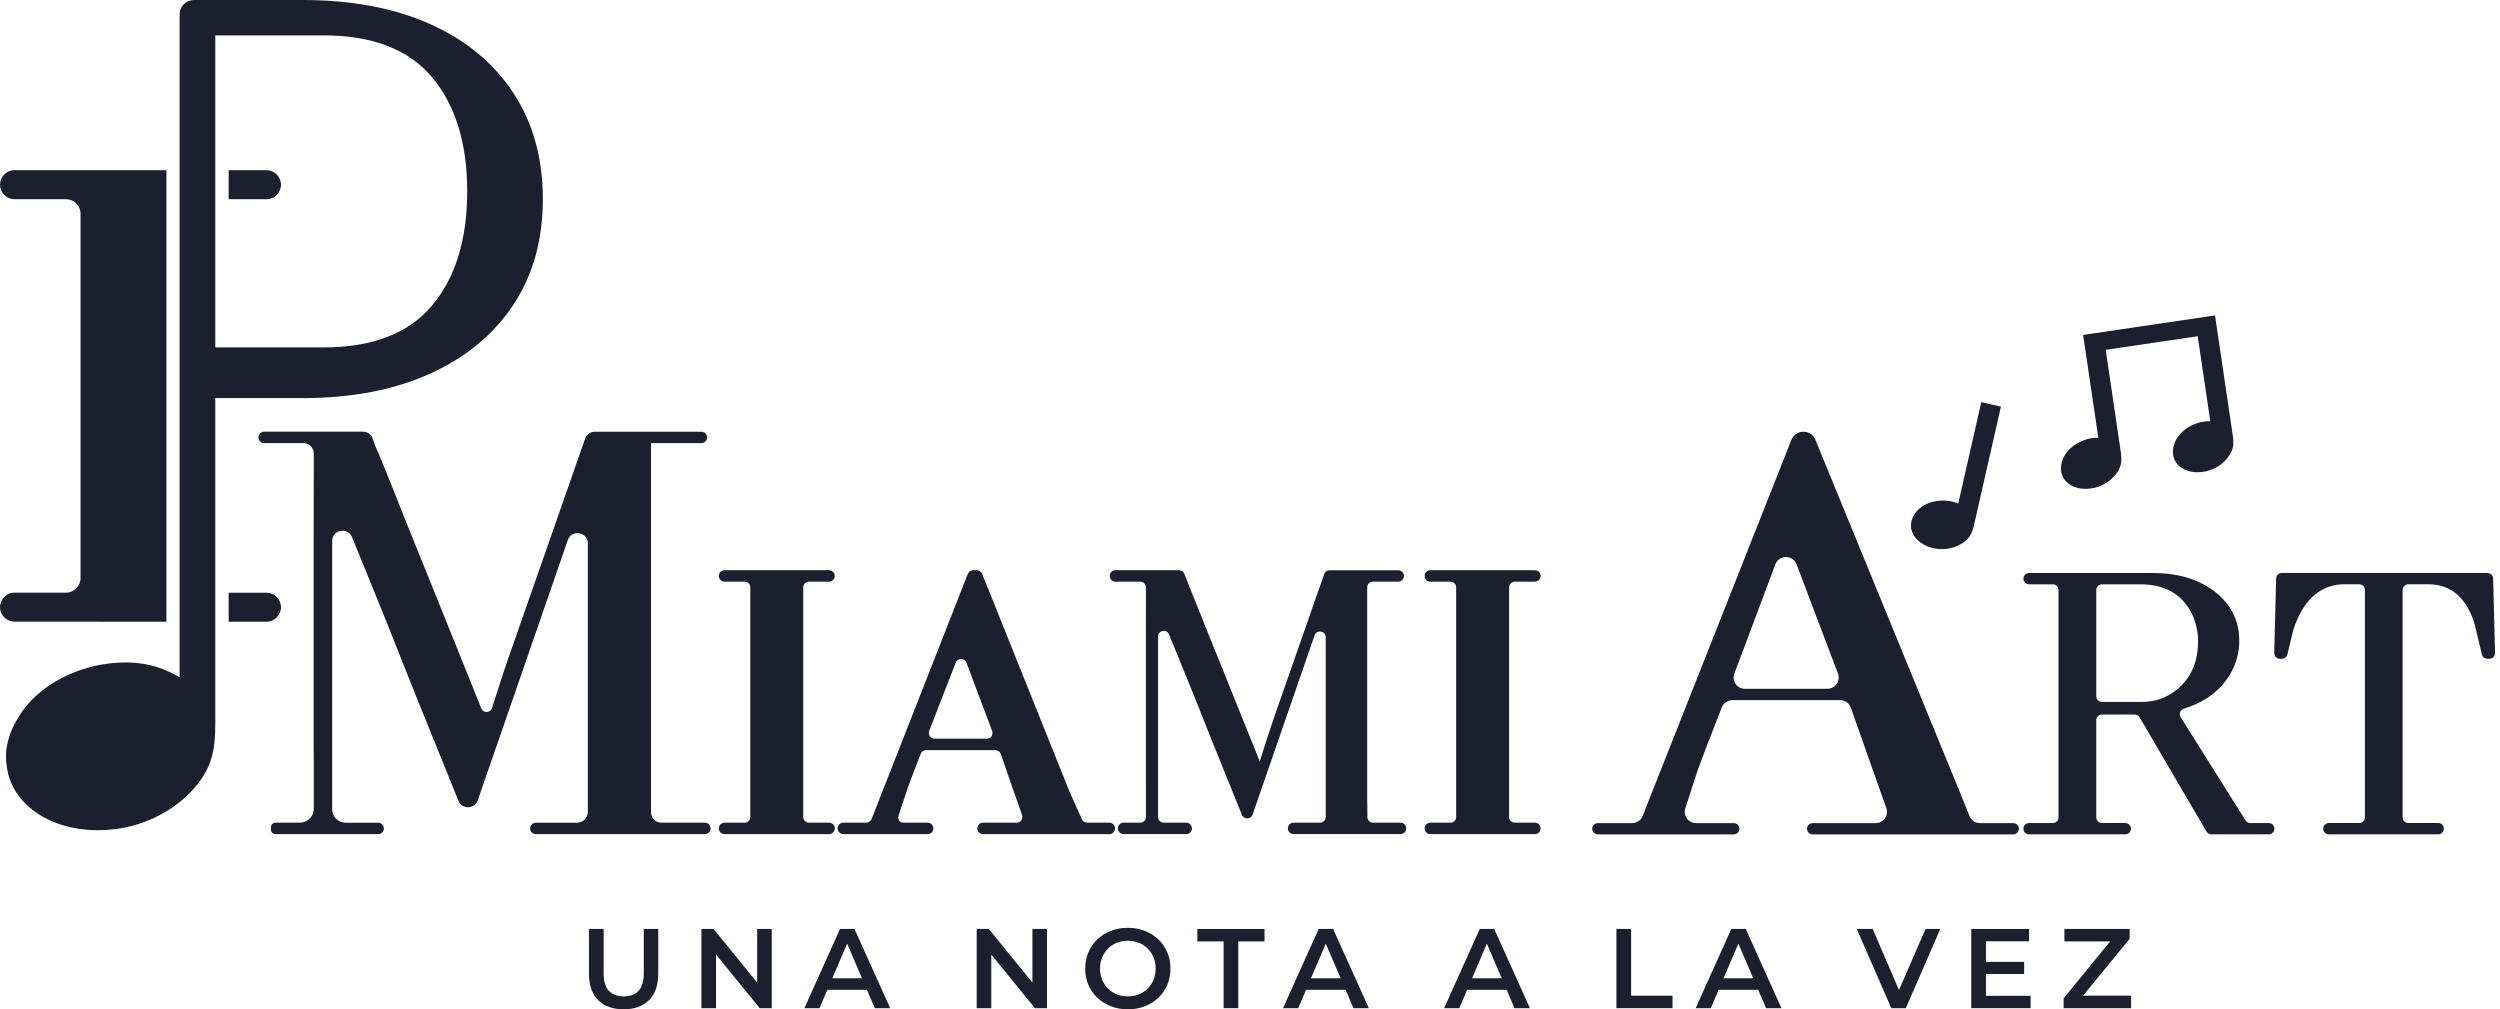 <svg xmlns="http://www.w3.org/2000/svg" width="161" height="65" viewBox="0 0 161 65" fill="none"><path d="M47.952 52.981H46.658C46.455 52.981 46.291 53.146 46.291 53.35C46.291 53.553 46.455 53.718 46.658 53.718H53.391C53.594 53.718 53.759 53.553 53.759 53.35C53.759 53.146 53.594 52.981 53.391 52.981H52.097C51.894 52.981 51.729 52.817 51.729 52.613V37.826C51.729 37.623 51.894 37.458 52.097 37.458H53.391C53.594 37.458 53.759 37.294 53.759 37.09C53.759 36.886 53.594 36.722 53.391 36.722H46.658C46.455 36.722 46.291 36.886 46.291 37.09C46.291 37.294 46.455 37.458 46.658 37.458H47.952C48.156 37.458 48.32 37.623 48.32 37.826V52.613C48.32 52.817 48.156 52.981 47.952 52.981Z" fill="#1C1F2D"></path><path d="M90.195 52.981H88.428C88.226 52.981 88.061 52.818 88.06 52.616L88.056 51.964C88.051 51.815 88.047 51.649 88.047 51.46V37.828C88.047 37.624 88.211 37.459 88.415 37.459H90.046C90.25 37.459 90.414 37.295 90.414 37.091C90.414 36.888 90.25 36.723 90.046 36.723H85.626C85.47 36.723 85.331 36.821 85.279 36.97L84.957 37.89L82.111 46.027C81.91 46.597 81.62 47.48 81.25 48.648L81.127 49.033L79.025 43.811C78.433 42.354 78.014 41.317 77.768 40.699L77.339 39.624C77.142 39.133 76.987 38.722 76.868 38.456L76.652 37.919L76.525 37.589L76.269 36.952C76.213 36.813 76.078 36.722 75.928 36.722H71.832C71.628 36.722 71.464 36.886 71.464 37.09C71.464 37.294 71.628 37.458 71.832 37.458H73.433C73.636 37.458 73.8 37.624 73.8 37.826L73.795 41.486V50.04L73.8 50.671V52.612C73.8 52.815 73.636 52.98 73.433 52.98H72.359C72.155 52.98 71.991 53.145 71.991 53.348C71.991 53.552 72.155 53.716 72.359 53.716H76.393C76.597 53.716 76.761 53.552 76.761 53.348C76.761 53.145 76.597 52.98 76.393 52.98H74.946C74.742 52.98 74.578 52.815 74.578 52.612V40.995C74.578 40.591 75.133 40.481 75.287 40.854L75.377 41.075C76.683 44.261 77.225 45.621 78.044 47.691L79.979 52.475C80.107 52.791 80.557 52.779 80.668 52.458L82.101 48.313L84.66 40.915C84.796 40.523 85.376 40.62 85.376 41.035V52.61C85.376 52.814 85.212 52.979 85.008 52.979H83.307C83.104 52.979 82.939 53.143 82.939 53.347C82.939 53.55 83.104 53.715 83.307 53.715H90.193C90.397 53.715 90.561 53.55 90.561 53.347C90.561 53.143 90.397 52.979 90.193 52.979L90.195 52.981Z" fill="#1C1F2D"></path><path d="M84.69 38.655L84.958 37.888L84.965 37.867L84.69 38.655Z" fill="#1C1F2D"></path><path d="M45.762 53.349C45.762 53.145 45.598 52.981 45.395 52.981H42.59C42.224 52.981 41.926 52.683 41.926 52.316V50.417C41.926 50.368 41.926 50.324 41.926 50.273V28.538H45.168C45.372 28.538 45.536 28.373 45.536 28.17C45.536 27.966 45.372 27.802 45.168 27.802H38.309C38.028 27.802 37.776 27.98 37.683 28.247L37.642 28.363L32.877 41.988C32.57 42.858 32.385 43.395 31.821 45.177L31.687 45.596C31.582 45.925 31.123 45.943 30.995 45.622L28.172 38.609C27.27 36.388 26.631 34.807 26.255 33.864L24.904 30.476C24.609 29.738 24.365 29.158 24.183 28.754C24.177 28.74 24.172 28.727 24.167 28.713L23.996 28.244V28.217C23.895 27.965 23.651 27.8 23.38 27.8H17.01C16.806 27.8 16.642 27.965 16.642 28.168C16.642 28.372 16.806 28.537 17.01 28.537H19.543C19.91 28.537 20.208 28.835 20.208 29.202V30.634H20.205L20.198 35.066V48.11L20.208 49.073V52.081C20.208 52.578 19.805 52.981 19.309 52.981H17.743C17.58 52.981 17.447 53.113 17.447 53.278V53.422C17.447 53.585 17.579 53.719 17.743 53.719H24.353C24.556 53.719 24.721 53.554 24.721 53.35C24.721 53.147 24.556 52.982 24.353 52.982H22.257C21.779 52.982 21.392 52.595 21.392 52.116V34.844C21.392 34.115 22.393 33.917 22.67 34.591L22.721 34.717C24.711 39.574 25.427 41.379 26.676 44.535L29.525 51.574C29.755 52.143 30.566 52.122 30.767 51.542L32.864 45.482L36.567 34.779C36.812 34.071 37.858 34.247 37.858 34.996V52.278C37.858 52.667 37.542 52.982 37.154 52.982H34.513C34.308 52.982 34.143 53.148 34.143 53.353C34.143 53.558 34.306 53.719 34.508 53.719H45.396C45.599 53.719 45.764 53.554 45.764 53.35L45.762 53.349Z" fill="#1C1F2D"></path><path d="M59.739 52.981H58.172C57.951 52.981 57.793 52.765 57.861 52.553L57.978 52.189L58.11 51.778L58.522 50.567C58.579 50.413 58.639 50.251 58.706 50.077L58.714 50.057C58.808 49.807 58.912 49.538 59.026 49.242L59.294 48.545C59.35 48.403 59.486 48.309 59.638 48.309H64.105C64.263 48.309 64.402 48.408 64.453 48.557L65.019 50.201C65.241 50.826 65.391 51.256 65.49 51.548L65.821 52.491C65.904 52.731 65.728 52.981 65.473 52.981H63.306C63.103 52.981 62.938 53.145 62.938 53.349C62.938 53.553 63.103 53.717 63.306 53.717H71.442C71.646 53.717 71.81 53.553 71.81 53.349C71.81 53.145 71.646 52.981 71.442 52.981H70.011C69.862 52.981 69.727 52.891 69.671 52.752L68.905 51.05L63.687 38.04L63.244 36.952C63.188 36.813 63.053 36.722 62.903 36.722H62.67C62.519 36.722 62.383 36.816 62.328 36.956L57.181 50.069L56.194 52.586L56.13 52.748C56.075 52.889 55.939 52.981 55.788 52.981H54.311C54.108 52.981 53.943 53.145 53.943 53.349C53.943 53.553 54.108 53.717 54.311 53.717H59.74C59.944 53.717 60.108 53.553 60.108 53.349C60.108 53.145 59.944 52.981 59.74 52.981H59.739ZM59.842 47.071C60.507 45.336 61.08 43.864 61.554 42.669C61.678 42.356 62.122 42.363 62.24 42.678L63.894 47.073C63.984 47.315 63.806 47.571 63.549 47.571H60.185C59.926 47.571 59.75 47.311 59.842 47.069V47.071ZM58.517 50.58C58.487 50.661 58.34 51.067 58.327 51.102C58.383 50.943 58.447 50.769 58.517 50.58Z" fill="#1C1F2D"></path><path d="M63.831 38.398C63.854 38.453 63.876 38.508 63.896 38.555L63.831 38.398Z" fill="#1C1F2D"></path><path d="M63.684 38.032L63.686 38.039L63.832 38.396C63.759 38.218 63.684 38.031 63.684 38.031V38.032Z" fill="#1C1F2D"></path><path d="M63.897 38.556C63.931 38.643 63.958 38.708 63.958 38.708L63.897 38.556Z" fill="#1C1F2D"></path><path d="M97.554 37.458H98.847C99.051 37.458 99.215 37.294 99.215 37.09C99.215 36.886 99.051 36.722 98.847 36.722H92.115C91.912 36.722 91.747 36.886 91.747 37.09C91.747 37.294 91.912 37.458 92.115 37.458H93.409C93.612 37.458 93.776 37.623 93.776 37.826V52.613C93.776 52.817 93.612 52.981 93.409 52.981H92.115C91.912 52.981 91.747 53.146 91.747 53.35C91.747 53.553 91.912 53.718 92.115 53.718H98.847C99.051 53.718 99.215 53.553 99.215 53.35C99.215 53.146 99.051 52.981 98.847 52.981H97.554C97.35 52.981 97.186 52.817 97.186 52.613V37.826C97.186 37.623 97.35 37.458 97.554 37.458Z" fill="#1C1F2D"></path><path d="M160.561 37.255C160.555 37.057 160.392 36.899 160.193 36.899H146.951C146.751 36.899 146.588 37.057 146.583 37.255L146.46 42.053C146.455 42.258 146.62 42.426 146.828 42.426H146.952C147.122 42.426 147.27 42.311 147.309 42.146L147.689 40.564C147.692 40.552 147.696 40.54 147.7 40.527C148.304 38.707 149.328 37.739 150.774 37.627H151.932C152.136 37.627 152.3 37.791 152.3 37.992V52.638C152.3 52.839 152.136 53.002 151.932 53.002H149.983C149.779 53.002 149.615 53.166 149.615 53.367C149.615 53.568 149.779 53.731 149.983 53.731H157.018C157.222 53.731 157.386 53.568 157.386 53.367C157.386 53.166 157.222 53.001 157.018 53.001H155.096C154.893 53.001 154.729 52.838 154.729 52.637V37.99C154.729 37.789 154.893 37.626 155.096 37.626H156.367C157.894 37.626 158.91 38.543 159.419 40.376C159.419 40.451 159.429 40.507 159.448 40.545L159.832 42.145C159.871 42.309 160.019 42.425 160.189 42.425H160.313C160.519 42.425 160.685 42.257 160.681 42.052L160.558 37.254L160.561 37.255Z" fill="#1C1F2D"></path><path d="M146.103 53.005H144.923C144.796 53.005 144.679 52.941 144.611 52.834L140.43 46.181C140.303 45.98 140.402 45.711 140.629 45.642C142.17 45.17 143.241 44.287 143.843 42.989C144.087 42.428 144.21 41.858 144.21 41.278C144.21 39.875 143.598 38.753 142.373 37.911C141.374 37.238 140.14 36.901 138.671 36.901H130.675C130.472 36.901 130.307 37.064 130.307 37.265C130.307 37.466 130.472 37.629 130.675 37.629H132.2C132.404 37.629 132.568 37.792 132.568 37.993V52.64C132.568 52.841 132.404 53.004 132.2 53.004H130.675C130.472 53.004 130.307 53.167 130.307 53.368C130.307 53.569 130.472 53.732 130.675 53.732H136.863C137.066 53.732 137.231 53.569 137.231 53.368C137.231 53.167 137.066 53.003 136.863 53.003H135.366C135.162 53.003 134.998 52.84 134.998 52.639V46.382C134.998 46.181 135.162 46.017 135.366 46.017H137.472C137.603 46.017 137.724 46.086 137.79 46.198L142.098 53.552C142.164 53.664 142.285 53.732 142.416 53.732H146.104C146.308 53.732 146.472 53.569 146.472 53.368C146.472 53.167 146.308 53.003 146.104 53.003L146.103 53.005ZM137.91 45.205H135.367C135.164 45.205 134.999 45.042 134.999 44.841V37.995C134.999 37.794 135.164 37.63 135.367 37.63H137.825C139.445 37.63 140.566 38.286 141.189 39.594C141.432 40.136 141.555 40.707 141.555 41.306C141.555 42.653 141.083 43.701 140.143 44.449C139.503 44.953 138.759 45.205 137.911 45.205H137.91Z" fill="#1C1F2D"></path><path d="M130.017 53.372C130.017 53.171 129.853 53.009 129.652 53.009H127.516C127.217 53.009 126.946 52.827 126.834 52.549L126.181 50.931L117.044 28.643L116.912 28.321C116.784 28.008 116.48 27.803 116.14 27.803C115.801 27.803 115.491 28.012 115.365 28.33L107.519 48.168L106.067 51.836L105.792 52.541C105.682 52.823 105.411 53.009 105.108 53.009H102.903C102.701 53.009 102.538 53.172 102.538 53.372C102.538 53.572 102.702 53.735 102.903 53.735H111.654C111.856 53.735 112.019 53.572 112.019 53.372C112.019 53.172 111.855 53.009 111.654 53.009H109.23C108.733 53.009 108.38 52.528 108.532 52.057L108.718 51.488L108.939 50.804L108.811 51.199L109.277 49.757C109.447 49.284 109.652 48.728 109.901 48.078V48.074C110.079 47.611 110.28 47.099 110.502 46.535L110.885 45.553C110.994 45.272 111.265 45.088 111.565 45.088H118.501C118.812 45.088 119.09 45.285 119.194 45.578L120.078 48.079C120.479 49.196 120.739 49.937 120.908 50.428L121.239 51.365L121.48 52.037C121.652 52.511 121.297 53.009 120.791 53.009H116.737C116.535 53.009 116.372 53.172 116.372 53.372C116.372 53.572 116.536 53.735 116.737 53.735H129.652C129.854 53.735 130.017 53.572 130.017 53.372ZM117.68 44.359H112.378C111.864 44.359 111.51 43.849 111.692 43.373C112.654 40.852 113.587 38.3 114.33 36.346C114.57 35.715 115.462 35.716 115.702 36.347L118.365 43.375C118.546 43.851 118.191 44.359 117.679 44.359H117.68Z" fill="#1C1F2D"></path><path d="M41.46 62.666C41.46 63.191 41.348 63.573 41.124 63.81C40.901 64.049 40.583 64.168 40.17 64.168C39.758 64.168 39.438 64.049 39.213 63.81C38.987 63.573 38.875 63.191 38.875 62.666V59.825H37.929V62.703C37.929 63.446 38.127 64.014 38.522 64.408C38.917 64.8 39.465 64.999 40.163 64.999C40.861 64.999 41.402 64.802 41.798 64.408C42.193 64.014 42.391 63.446 42.391 62.703V59.825H41.46V62.666Z" fill="#1C1F2D"></path><path d="M48.761 63.278L45.951 59.825H45.172V64.926H46.112V61.471L48.923 64.926H49.701V59.825H48.761V63.278Z" fill="#1C1F2D"></path><path d="M54.097 59.825L51.803 64.926H52.779L53.283 63.745H55.831L56.338 64.926H57.328L55.028 59.825H54.097ZM53.602 63.001L54.556 60.769L55.514 63.001H53.602Z" fill="#1C1F2D"></path><path d="M66.488 63.278L63.678 59.825H62.899V64.926H63.839V61.471L66.648 64.926H67.427V59.825H66.488V63.278Z" fill="#1C1F2D"></path><path d="M74.598 60.499C74.35 60.263 74.061 60.08 73.728 59.949C73.395 59.818 73.03 59.752 72.632 59.752C72.235 59.752 71.875 59.818 71.539 59.949C71.204 60.08 70.913 60.263 70.666 60.499C70.418 60.735 70.227 61.012 70.091 61.33C69.955 61.648 69.887 61.998 69.887 62.377C69.887 62.756 69.955 63.104 70.091 63.422C70.227 63.74 70.418 64.017 70.666 64.253C70.914 64.489 71.205 64.672 71.539 64.803C71.875 64.934 72.24 65 72.639 65C73.038 65 73.395 64.934 73.728 64.803C74.061 64.672 74.35 64.49 74.598 64.257C74.846 64.023 75.037 63.747 75.174 63.426C75.31 63.105 75.377 62.756 75.377 62.377C75.377 61.998 75.31 61.65 75.174 61.33C75.037 61.012 74.846 60.735 74.598 60.499ZM74.288 63.093C74.198 63.31 74.074 63.499 73.914 63.661C73.753 63.824 73.565 63.949 73.346 64.036C73.128 64.123 72.889 64.166 72.633 64.166C72.377 64.166 72.139 64.123 71.919 64.036C71.701 63.948 71.512 63.822 71.352 63.661C71.192 63.499 71.066 63.307 70.977 63.089C70.887 62.87 70.843 62.633 70.843 62.375C70.843 62.118 70.887 61.873 70.977 61.658C71.068 61.442 71.193 61.252 71.356 61.09C71.519 60.928 71.708 60.803 71.923 60.715C72.139 60.627 72.376 60.584 72.633 60.584C72.891 60.584 73.128 60.627 73.346 60.715C73.565 60.803 73.755 60.928 73.914 61.09C74.074 61.253 74.199 61.442 74.288 61.658C74.379 61.873 74.423 62.114 74.423 62.375C74.423 62.637 74.379 62.877 74.288 63.093Z" fill="#1C1F2D"></path><path d="M77.11 60.626H78.799V64.926H79.745V60.626H81.435V59.825H77.11V60.626Z" fill="#1C1F2D"></path><path d="M84.922 59.825L82.628 64.926H83.604L84.108 63.745H86.656L87.163 64.926H88.153L85.853 59.825H84.922ZM84.426 63.001L85.38 60.769L86.338 63.001H84.426Z" fill="#1C1F2D"></path><path d="M95.296 59.825L93.002 64.926H93.978L94.482 63.745H97.03L97.536 64.926H98.527L96.227 59.825H95.296ZM94.801 63.001L95.755 60.769L96.713 63.001H94.801Z" fill="#1C1F2D"></path><path d="M105.044 59.825H104.098V64.926H107.709V64.123H105.044V59.825Z" fill="#1C1F2D"></path><path d="M111.494 59.825L109.201 64.926H110.176L110.68 63.745H113.228L113.735 64.926H114.726L112.425 59.825H111.494ZM110.998 63.001L111.952 60.769L112.91 63.001H110.998Z" fill="#1C1F2D"></path><path d="M122.294 63.756L120.601 59.825H119.574L121.801 64.926H122.734L124.954 59.825H124.007L122.294 63.756Z" fill="#1C1F2D"></path><path d="M127.895 62.724H130.356V61.945H127.895V60.619H130.668V59.825H126.949V64.926H130.771V64.131H127.895V62.724Z" fill="#1C1F2D"></path><path d="M137.148 60.459V59.825H132.947V60.626H135.895L132.897 64.292V64.926H137.243V64.123H134.149L137.148 60.459Z" fill="#1C1F2D"></path><path d="M133.417 31.277C133.913 31.54 134.534 31.53 135.06 31.366C135.646 31.184 136.178 30.776 136.46 30.225C136.638 29.88 136.636 29.574 136.595 29.233H136.597L136.554 28.94L135.607 22.53L141.533 21.652L142.343 27.13C142.099 27.116 141.847 27.149 141.57 27.23C141 27.395 140.43 27.785 140.143 28.314C139.955 28.661 139.872 29.087 139.989 29.469C140.09 29.8 140.325 30.049 140.628 30.208C141.124 30.471 141.745 30.46 142.27 30.297C142.857 30.115 143.389 29.706 143.67 29.156C143.848 28.81 143.847 28.504 143.805 28.163H143.808L142.757 21.051L142.648 20.312L142.074 20.397L141.365 20.502L135.438 21.38L134.864 21.465L134.154 21.57L134.324 22.721L135.134 28.198C134.89 28.185 134.638 28.217 134.36 28.298C133.79 28.464 133.22 28.854 132.933 29.382C132.746 29.729 132.662 30.155 132.78 30.537C132.881 30.869 133.115 31.117 133.418 31.276L133.417 31.277Z" fill="#1C1F2D"></path><path d="M124.895 35.358C125.507 35.401 126.151 35.212 126.614 34.802C126.905 34.544 127.014 34.258 127.099 33.925H127.101L127.167 33.637L128.603 27.319L128.86 26.186L128.294 26.058L127.595 25.899L127.337 27.032L126.11 32.431C125.887 32.33 125.641 32.269 125.352 32.243C124.761 32.191 124.09 32.347 123.629 32.737C123.328 32.992 123.096 33.359 123.068 33.758C123.043 34.105 123.171 34.42 123.396 34.679C123.764 35.104 124.346 35.319 124.894 35.358H124.895Z" fill="#1C1F2D"></path><path d="M6.444 40.039H10.717V10.959H0.934C0.418 10.959 0 11.377 0 11.894C0 12.41 0.418 12.828 0.934 12.828H4.253C4.769 12.828 5.187 13.246 5.187 13.763V37.231C5.187 37.748 4.769 38.166 4.253 38.166H0.934C0.418 38.166 0 38.584 0 39.1C0 39.617 0.418 40.035 0.934 40.035H6.444V40.039Z" fill="#1C1F2D"></path><path d="M33.067 5.997C31.806 4.072 30.019 2.59 27.707 1.554C25.394 0.518 22.653 0 19.484 0H12.49C11.981 0 11.567 0.414 11.567 0.924V43.618C10.132 42.773 8.681 42.502 6.843 42.753C4.855 43.023 2.757 44.045 1.533 45.673C1.404 45.846 1.283 46.028 1.171 46.217C0.593 47.123 0.264 48.225 0.427 49.295C0.428 49.306 0.432 49.316 0.434 49.327C0.439 49.371 0.443 49.415 0.45 49.459C0.625 50.62 1.284 51.563 2.219 52.25C3.75 53.373 5.829 53.645 7.667 53.36C9.716 53.042 11.699 51.94 12.916 50.239C13.893 48.874 13.87 47.587 13.865 45.985V25.637H19.484C22.653 25.637 25.394 25.111 27.707 24.059C30.019 23.007 31.806 21.526 33.067 19.616C34.328 17.706 34.959 15.44 34.959 12.818C34.959 10.196 34.328 7.922 33.067 5.996V5.997ZM27.823 19.676C26.312 21.474 23.982 22.373 20.834 22.373H13.865V2.278H20.834C23.982 2.278 26.312 3.178 27.823 4.973C29.332 6.771 30.088 9.221 30.088 12.324C30.088 15.428 29.33 17.88 27.823 19.675V19.676Z" fill="#1C1F2D"></path><path d="M17.161 10.959H14.726V12.828H17.161C17.677 12.828 18.094 12.41 18.094 11.894C18.094 11.377 17.677 10.959 17.161 10.959Z" fill="#1C1F2D"></path><path d="M17.161 38.17H14.726V40.039H17.161C17.677 40.039 18.094 39.621 18.094 39.105C18.094 38.588 17.677 38.17 17.161 38.17Z" fill="#1C1F2D"></path></svg>